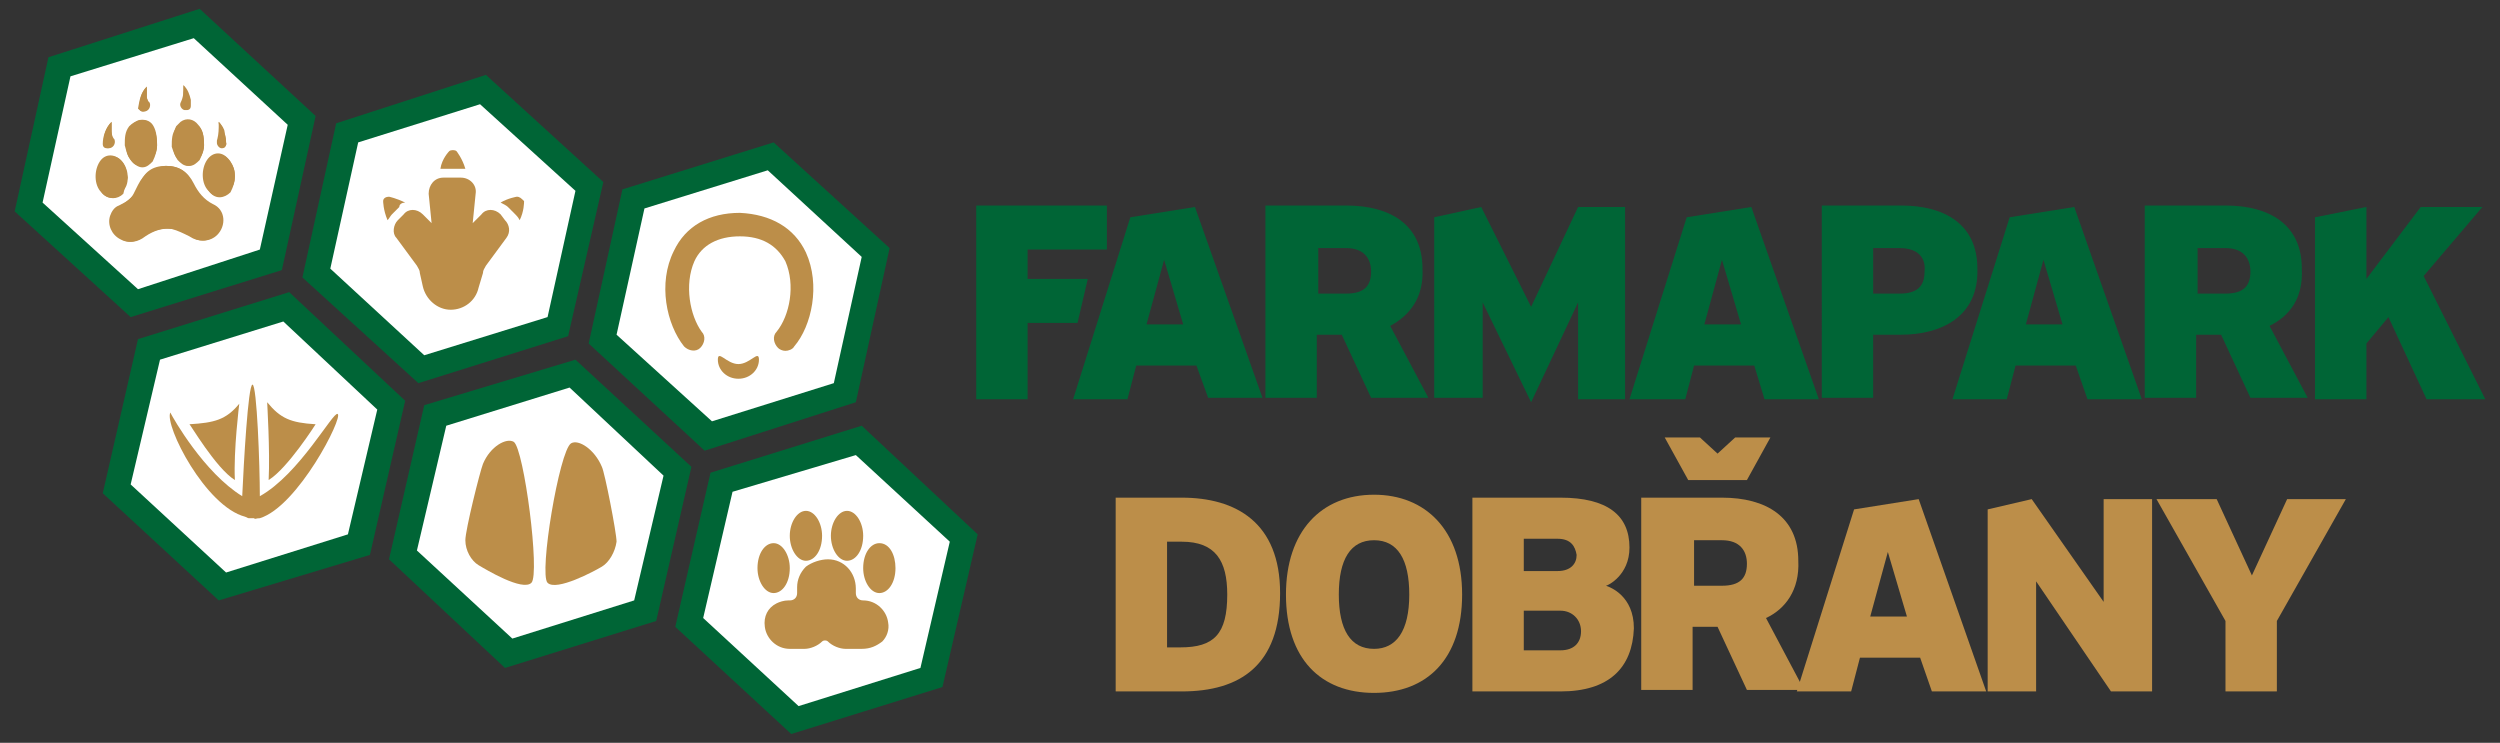 <?xml version="1.0" encoding="utf-8"?>
<!-- Generator: Adobe Illustrator 23.0.3, SVG Export Plug-In . SVG Version: 6.00 Build 0)  -->
<svg version="1.1" id="Vrstva_1" xmlns="http://www.w3.org/2000/svg" xmlns:xlink="http://www.w3.org/1999/xlink" x="0px" y="0px"
	 viewBox="0 0 170.3 50.6" style="enable-background:new 0 0 170.3 50.6;" xml:space="preserve">
<rect x="0" y="0" width="170.3" height="50.6" fill="#333333" stroke="none"/>
<style type="text/css">
	.st0{fill:#006536;}
	.st1{fill:#FFFFFF;}
	.st2{fill:#BC8E49;}
</style>
<g>
	<g>
		<g>
			<g>
				<g>
					<polygon class="st0" points="64.2,46.8 53.9,50 46,42.7 48.4,32.2 58.7,29 66.6,36.4 					"/>
					<polygon class="st1" points="62.7,45.5 54.4,48.1 47.9,42.1 49.9,33.5 58.3,31 64.7,36.9 					"/>
				</g>
				<g>
					<g>
						<path class="st2" d="M60.1,43.7c0.3-0.3,0.5-0.8,0.4-1.3c-0.1-0.8-0.8-1.5-1.7-1.5c-0.3,0-0.5-0.2-0.5-0.5v-0.3
							c0-1.1-0.8-2-1.9-2c-0.5,0-1.1,0.2-1.5,0.5c-0.4,0.4-0.6,0.9-0.6,1.4v0.4c0,0.3-0.2,0.5-0.5,0.5h-0.1c-0.3,0-0.6,0.1-0.8,0.2
							c-0.6,0.3-0.9,0.9-0.8,1.6c0.1,0.8,0.8,1.5,1.7,1.5h1c0.4,0,0.9-0.2,1.2-0.5c0.1-0.1,0.3-0.1,0.4,0c0.3,0.3,0.8,0.5,1.2,0.5
							h1.1C59.3,44.2,59.7,44,60.1,43.7z"/>
						<path class="st2" d="M59.9,37c-0.6,0-1.1,0.7-1.1,1.7c0,0.9,0.5,1.7,1.1,1.7s1.1-0.7,1.1-1.7C61,37.8,60.6,37,59.9,37z"/>
						<path class="st2" d="M57.7,34.8c-0.6,0-1.1,0.8-1.1,1.7c0,0.9,0.5,1.7,1.1,1.7s1.1-0.7,1.1-1.7C58.8,35.6,58.3,34.8,57.7,34.8
							z"/>
						<path class="st2" d="M54.9,38.2c0.6,0,1.1-0.7,1.1-1.7c0-0.9-0.5-1.7-1.1-1.7s-1.1,0.8-1.1,1.7C53.8,37.4,54.3,38.2,54.9,38.2
							z"/>
						<path class="st2" d="M52.7,40.4c0.6,0,1.1-0.7,1.1-1.7c0-0.9-0.5-1.7-1.1-1.7s-1.1,0.7-1.1,1.7C51.6,39.6,52.1,40.4,52.7,40.4
							z"/>
					</g>
				</g>
			</g>
			<g>
				<g>
					<polygon class="st0" points="44.7,42.3 34.4,45.5 26.5,38.1 28.9,27.6 39.2,24.5 47.1,31.8 					"/>
					<polygon class="st1" points="43.2,40.9 34.9,43.5 28.4,37.5 30.4,29 38.8,26.4 45.2,32.4 					"/>
				</g>
				<g>
					<g>
						<g>
							<path class="st2" d="M35,30.1c-0.5-0.3-1.6,0.3-2.1,1.5c-0.2,0.5-1.2,4.5-1.2,5.2c0,0.7,0.4,1.4,0.9,1.7
								c0.5,0.3,3,1.8,3.6,1.2C36.8,39.1,35.7,30.6,35,30.1L35,30.1z M35,30.1"/>
							<path class="st2" d="M41,31.8c-0.5-1.2-1.6-1.9-2.1-1.6c-0.8,0.5-2.2,8.9-1.6,9.5c0.6,0.6,3.2-0.8,3.7-1.1
								c0.5-0.3,0.9-1,1-1.7C42,36.3,41.2,32.2,41,31.8L41,31.8z M41,31.8"/>
						</g>
					</g>
				</g>
			</g>
			<g>
				<g>
					<polygon class="st0" points="25.2,37.8 14.9,40.9 7,33.6 9.4,23.1 19.7,19.9 27.6,27.3 					"/>
					<polygon class="st1" points="23.7,36.4 15.4,39 8.9,33 10.9,24.5 19.3,21.9 25.7,27.9 					"/>
				</g>
				<g>
					<g>
						<g>
							<path class="st2" d="M23,28.2c-0.3-0.2-2.6,4.1-5.3,5.6c0-2.1-0.2-7.6-0.5-7.6c-0.3,0-0.6,5.4-0.7,7.6
								c-2.6-1.6-4.7-5.3-4.9-5.7c-0.4,0.9,2.4,6.4,5.1,7.1c0.2,0.1,0.2,0.1,0.3,0.1c0,0,0,0,0.1,0c0.1,0,0.1,0,0.2,0
								c0.1,0.1,0.1,0,0.4,0C20.3,34.5,23.4,28.4,23,28.2L23,28.2z M23,28.2"/>
						</g>
						<path class="st2" d="M16,32.7c-0.1-2,0.3-5.2,0.3-5.2c-0.9,1.1-1.7,1.3-3.4,1.4C12.9,28.8,14.7,31.9,16,32.7L16,32.7z
							 M16,32.7"/>
						<g>
							<path class="st2" d="M18.3,32.7c1.3-0.8,3.2-3.8,3.2-3.8c-1.7-0.1-2.4-0.4-3.3-1.5C18.2,27.5,18.4,30.7,18.3,32.7L18.3,32.7z
								 M18.3,32.7"/>
						</g>
					</g>
				</g>
			</g>
		</g>
		<g>
			<g>
				<g>
					<polygon class="st0" points="38.7,22.9 28.5,26.1 20.6,18.9 22.9,8.4 33.1,5.1 41.1,12.4 					"/>
					<polygon class="st1" points="37.3,21.6 28.9,24.2 22.5,18.3 24.4,9.7 32.7,7.1 39.2,13 					"/>
				</g>
				<g>
					<g>
						<path class="st2" d="M35.2,13.4c0,0-0.6,0.1-1.1,0.4c0.2,0.1,0.4,0.2,0.5,0.3l0.5,0.5c0.1,0.1,0.2,0.2,0.3,0.4
							c0.3-0.6,0.3-1.2,0.3-1.3C35.5,13.5,35.4,13.4,35.2,13.4z"/>
						<path class="st2" d="M27.6,13.8c-0.6-0.3-1.1-0.4-1.1-0.4c-0.2,0-0.4,0.1-0.4,0.3c0,0,0,0.6,0.3,1.3c0.1-0.1,0.2-0.3,0.3-0.4
							l0.5-0.5C27.2,13.9,27.4,13.8,27.6,13.8z"/>
						<path class="st2" d="M34.1,14.6c-0.4-0.4-1-0.4-1.3,0l-0.6,0.6l0.2-2c0.1-0.6-0.4-1.1-1-1.1l-1.2,0c-0.6,0-1,0.5-1,1.1l0.2,2
							l-0.6-0.6c-0.4-0.4-1-0.4-1.3,0L27.1,15c-0.3,0.3-0.4,0.9-0.1,1.2l1.4,1.9c0.1,0.2,0.2,0.3,0.2,0.5l0.2,0.9
							c0.2,0.9,1,1.6,1.9,1.6c0.9,0,1.7-0.6,1.9-1.5l0.3-1c0-0.2,0.1-0.3,0.2-0.5l1.4-1.9c0.3-0.4,0.2-0.9-0.1-1.2L34.1,14.6z"/>
						<path class="st2" d="M31.4,11.5c0.1,0,0.2,0,0.3,0c-0.2-0.7-0.6-1.2-0.6-1.2c-0.1-0.1-0.4-0.1-0.5,0c0,0-0.5,0.5-0.6,1.2
							c0.1,0,0.2,0,0.2,0L31.4,11.5L31.4,11.5z"/>
					</g>
				</g>
			</g>
			<g>
				<g>
					<polygon class="st0" points="58.3,27.4 48,30.7 40.1,23.4 42.4,12.9 52.7,9.7 60.6,16.9 					"/>
					<polygon class="st1" points="56.8,26.1 48.5,28.7 42,22.8 43.9,14.2 52.3,11.6 58.7,17.5 					"/>
				</g>
				<g>
					<g>
						<g>
							<path class="st2" d="M54.9,17.2c-0.8-1.7-2.4-2.6-4.5-2.7c-2.1,0-3.7,0.9-4.5,2.6c-1.1,2.2-0.5,5,0.7,6.5
								c0.3,0.3,0.8,0.4,1.1,0.1c0.3-0.3,0.4-0.8,0.1-1.1c-0.8-1.1-1.2-3.2-0.5-4.8c0.5-1.1,1.6-1.7,3.1-1.7c1.5,0,2.5,0.6,3.1,1.7
								c0.7,1.6,0.3,3.7-0.6,4.8c-0.3,0.3-0.2,0.8,0.1,1.1c0.1,0.1,0.3,0.2,0.5,0.2c0.2,0,0.5-0.1,0.6-0.3
								C55.3,22.2,55.9,19.4,54.9,17.2L54.9,17.2z M54.9,17.2"/>
							<path class="st2" d="M50.3,24.8c-0.8,0-1.4-1-1.4-0.3c0,0.7,0.6,1.3,1.4,1.3c0.8,0,1.4-0.6,1.4-1.3
								C51.7,23.8,51.1,24.8,50.3,24.8L50.3,24.8z M50.3,24.8"/>
						</g>
					</g>
				</g>
			</g>
			<g>
				<g>
					<polygon class="st0" points="19.2,18.4 8.9,21.6 1,14.4 3.3,3.9 13.6,0.6 21.5,7.9 					"/>
					<polygon class="st1" points="17.7,17 9.4,19.7 2.9,13.8 4.8,5.2 13.2,2.6 19.6,8.5 					"/>
				</g>
				<g>
					<g>
						<path class="st2" d="M11.3,11.3c-0.9,0.1-1.5,0.5-1.9,1.3c-0.1,0.2-0.2,0.4-0.3,0.6c-0.2,0.4-0.6,0.6-1,0.8
							c-0.3,0.1-0.5,0.4-0.6,0.7c-0.2,0.6,0.1,1.3,0.7,1.6c0.5,0.3,1.1,0.2,1.6-0.2c0.6-0.4,1.2-0.6,1.9-0.5
							c0.4,0.1,0.8,0.3,1.2,0.5c0.6,0.4,1.3,0.4,1.8-0.1c0.6-0.6,0.7-1.7-0.3-2.1c-0.6-0.3-1-0.8-1.3-1.4
							C12.8,11.7,12.2,11.3,11.3,11.3z M10.7,9.9c0-0.6-0.1-1-0.4-1.4c-0.2-0.3-0.6-0.4-0.9-0.3C9.2,8.3,9,8.4,8.9,8.6
							C8.7,9,8.6,9.5,8.6,10c0,0.4,0.1,0.7,0.4,1c0.2,0.2,0.4,0.4,0.7,0.4c0.3,0,0.5-0.2,0.7-0.4C10.6,10.6,10.7,10.2,10.7,9.9z
							 M13.9,9.9c0-0.6-0.1-1.1-0.4-1.4c-0.3-0.4-0.8-0.5-1.2-0.2c-0.1,0.1-0.2,0.2-0.3,0.3C11.8,9,11.8,9.5,11.8,10
							c0,0.3,0.1,0.7,0.4,0.9c0.2,0.2,0.4,0.4,0.7,0.4c0.3,0,0.5-0.2,0.7-0.4C13.8,10.5,13.9,10.1,13.9,9.9z M8.7,12.1
							c0-0.4-0.1-0.7-0.3-1c-0.4-0.6-1.1-0.6-1.5,0c-0.4,0.6-0.4,1.5,0.1,2.1c0.4,0.4,1,0.4,1.4,0C8.5,12.8,8.6,12.4,8.7,12.1z
							 M16,12c0-0.4-0.1-0.7-0.3-1c-0.4-0.6-1.1-0.6-1.5,0c-0.4,0.6-0.4,1.5,0.1,2.1c0.4,0.5,1,0.4,1.4,0C15.9,12.7,16,12.4,16,12z
							 M12.5,5.8C12.5,5.9,12.5,5.9,12.5,5.8c0,0.5,0,0.8-0.2,1.2c-0.1,0.2,0.1,0.5,0.3,0.5c0.2,0,0.3-0.1,0.3-0.3
							c0-0.1,0-0.3,0-0.4C12.9,6.5,12.7,6.2,12.5,5.8z M14.9,8.3c0,0.1,0,0.1,0,0.1c0,0.4,0,0.7-0.1,1.1c-0.1,0.2,0.1,0.5,0.3,0.5
							c0.2,0,0.4-0.1,0.3-0.3c0-0.2-0.1-0.5-0.1-0.7C15.3,8.8,15.1,8.5,14.9,8.3z M7.6,8.3C7.2,8.7,7,9.3,7.1,9.8
							c0,0.2,0.1,0.3,0.3,0.3c0.3,0,0.5-0.3,0.4-0.6C7.6,9.3,7.6,9,7.6,8.8C7.6,8.7,7.6,8.5,7.6,8.3z M10,5.9C10,5.9,10,5.9,10,5.9
							C9.6,6.3,9.5,6.8,9.5,7.4c0,0.1,0.1,0.2,0.3,0.2c0.3,0,0.5-0.3,0.4-0.6C10.1,6.9,10,6.8,10,6.6C10,6.4,10,6.1,10,5.9z"/>
						<path class="st2" d="M11.3,11.3c0.9,0,1.5,0.4,1.9,1.2c0.3,0.6,0.7,1.1,1.3,1.4c0.9,0.4,0.9,1.5,0.3,2.1
							c-0.5,0.5-1.3,0.5-1.8,0.1c-0.4-0.3-0.7-0.5-1.2-0.5c-0.7-0.1-1.3,0.1-1.9,0.5c-0.5,0.4-1.1,0.5-1.6,0.2
							c-0.6-0.3-0.9-1-0.7-1.6c0.1-0.3,0.3-0.5,0.6-0.7c0.4-0.2,0.7-0.5,1-0.8c0.1-0.2,0.2-0.4,0.3-0.6
							C9.8,11.7,10.4,11.3,11.3,11.3z"/>
						<path class="st2" d="M10.7,9.9c0,0.3-0.1,0.7-0.4,1c-0.2,0.2-0.4,0.4-0.7,0.4c-0.3,0-0.5-0.1-0.7-0.4c-0.2-0.3-0.3-0.6-0.4-1
							c0-0.5,0-0.9,0.3-1.3C9,8.4,9.2,8.3,9.5,8.2c0.3-0.1,0.7,0,0.9,0.3C10.6,8.8,10.7,9.2,10.7,9.9z"/>
						<path class="st2" d="M13.9,9.9c0,0.3-0.1,0.7-0.4,1c-0.2,0.2-0.4,0.4-0.7,0.4c-0.3,0-0.5-0.2-0.7-0.4
							c-0.2-0.3-0.3-0.6-0.4-0.9c0-0.5,0-0.9,0.3-1.3c0.1-0.1,0.2-0.2,0.3-0.3c0.4-0.3,0.8-0.2,1.2,0.2C13.8,8.8,13.9,9.2,13.9,9.9z
							"/>
						<path class="st2" d="M8.7,12.1c0,0.4-0.1,0.7-0.4,1c-0.4,0.5-1,0.5-1.4,0c-0.5-0.5-0.5-1.5-0.1-2.1c0.4-0.6,1.1-0.5,1.5,0
							C8.6,11.3,8.6,11.7,8.7,12.1z"/>
						<path class="st2" d="M16,12c0,0.4-0.1,0.7-0.4,1c-0.4,0.5-1,0.5-1.4,0c-0.5-0.5-0.5-1.5-0.1-2.1c0.4-0.6,1.1-0.6,1.5,0
							C15.9,11.3,16,11.6,16,12z"/>
						<path class="st2" d="M12.5,5.8c0.3,0.3,0.4,0.6,0.5,1c0,0.1,0,0.3,0,0.4c0,0.2-0.1,0.3-0.3,0.3c-0.2,0-0.4-0.3-0.3-0.5
							C12.5,6.7,12.5,6.3,12.5,5.8C12.5,5.9,12.5,5.9,12.5,5.8z"/>
						<path class="st2" d="M14.9,8.3c0.2,0.2,0.3,0.5,0.4,0.8c0.1,0.2,0.1,0.5,0.1,0.7c0,0.2-0.1,0.3-0.3,0.3
							c-0.2,0-0.4-0.3-0.3-0.5C15,9.1,15,8.8,14.9,8.4C14.9,8.4,14.9,8.3,14.9,8.3z"/>
						<path class="st2" d="M7.6,8.3c0,0.2,0,0.3,0,0.5c0,0.2,0,0.5,0.1,0.7c0.1,0.3-0.1,0.6-0.4,0.6c-0.2,0-0.3-0.1-0.3-0.3
							C7,9.3,7.2,8.7,7.6,8.3z"/>
						<path class="st2" d="M10,5.9c0,0.2,0,0.5,0,0.7c0,0.1,0.1,0.3,0.1,0.4c0.1,0.3-0.1,0.6-0.4,0.6c-0.1,0-0.2-0.1-0.3-0.2
							C9.5,6.8,9.6,6.3,10,5.9C10,5.9,10,5.9,10,5.9z"/>
					</g>
				</g>
			</g>
		</g>
	</g>
	<g>
		<g>
			<path class="st0" d="M70,17v2h4.1l-0.7,3H70v5.2h-3.5V14h8.9v3H70z"/>
			<path class="st0" d="M81.5,24.9h-4.1l-0.6,2.3h-3.7l3.9-12.4l4.4-0.7L86,27.1h-3.7L81.5,24.9z M78.1,22.1h2.5l-1.3-4.4L78.1,22.1
				z"/>
			<path class="st0" d="M94.7,22.2l2.6,4.9h-3.9l-2-4.3h-1.7v4.3h-3.5V14h5.5c3,0,5.2,1.3,5.2,4.3C97,20.3,96,21.5,94.7,22.2z
				 M91.7,16.9h-1.9V20h1.9c1.2,0,1.7-0.5,1.7-1.5C93.4,17.6,92.9,16.9,91.7,16.9z"/>
			<path class="st0" d="M107.5,27.1v-6.5l-3.2,6.8l-3.3-6.8v6.5h-3.3V14.8l3.2-0.7l3.4,6.8l3.2-6.8h3.2v13.1H107.5z"/>
			<path class="st0" d="M119.5,24.9h-4.1l-0.6,2.3H111l3.9-12.4l4.4-0.7l4.6,13.1h-3.7L119.5,24.9z M116.1,22.1h2.5l-1.3-4.4
				L116.1,22.1z"/>
			<path class="st0" d="M129.5,22.8h-1.9v4.3h-3.5V14h5.4c3,0,5.2,1.3,5.2,4.3C134.8,21.6,132.2,22.8,129.5,22.8z M129.4,16.9h-1.8
				V20h1.8c1.2,0,1.7-0.5,1.7-1.5C131.2,17.6,130.7,16.9,129.4,16.9z"/>
			<path class="st0" d="M141.4,24.9h-4.1l-0.6,2.3H133l3.9-12.4l4.4-0.7l4.6,13.1h-3.7L141.4,24.9z M138,22.1h2.5l-1.3-4.4L138,22.1
				z"/>
			<path class="st0" d="M154.6,22.2l2.6,4.9h-3.9l-2-4.3h-1.7v4.3h-3.5V14h5.5c3,0,5.2,1.3,5.2,4.3C156.9,20.3,156,21.5,154.6,22.2z
				 M151.6,16.9h-1.9V20h1.9c1.2,0,1.7-0.5,1.7-1.5C153.3,17.6,152.8,16.9,151.6,16.9z"/>
			<path class="st0" d="M162.7,21.6l-1.5,1.8v3.8h-3.5V14.8l3.5-0.7v4.9l3.7-4.9h4.2l-4,4.7l4.2,8.4h-4L162.7,21.6z"/>
		</g>
		<g>
			<g>
				<path class="st2" d="M80.5,47.1H76V33.9h4.5c3.7,0,6.7,1.7,6.7,6.5C87.2,45.3,84.5,47.1,80.5,47.1z M80.5,36.9h-1v7.2h0.9
					c2.3,0,3.2-0.9,3.2-3.6C83.6,38.2,82.8,36.9,80.5,36.9z"/>
				<path class="st2" d="M87.6,40.5c0-4.3,2.4-6.8,6-6.8c3.5,0,6,2.4,6,6.8c0,4.4-2.4,6.7-6,6.7C90,47.2,87.6,44.9,87.6,40.5z
					 M91.2,40.5c0,2.4,0.8,3.7,2.4,3.7c1.5,0,2.4-1.2,2.4-3.7c0-2.4-0.8-3.7-2.4-3.7C92,36.8,91.2,38.1,91.2,40.5z"/>
				<path class="st2" d="M106.3,47.1h-6V33.9h6c3.2,0,4.7,1.2,4.7,3.4c0,1.9-1.5,2.6-1.6,2.6c0.3,0.1,1.9,0.7,1.9,2.9
					C111.2,45.5,109.6,47.1,106.3,47.1z M106.1,36.7h-2.3v2.2h2.3c0.9,0,1.3-0.5,1.3-1.1C107.3,37.2,107,36.7,106.1,36.7z
					 M106.3,41.6h-2.5v2.7h2.5c0.9,0,1.4-0.5,1.4-1.3S107.1,41.6,106.3,41.6z"/>
				<path class="st2" d="M120.3,42.1l2.6,4.9H119l-2-4.3h-1.7v4.3h-3.5V33.9h5.5c3,0,5.2,1.3,5.2,4.3
					C122.6,40.2,121.6,41.5,120.3,42.1z M115.8,29.8l1.2,1.1l1.2-1.1h2.4l-1.6,2.9h-4l-1.6-2.9H115.8z M117.3,36.8h-1.9v3.1h1.9
					c1.2,0,1.7-0.5,1.7-1.5C119,37.5,118.5,36.8,117.3,36.8z"/>
				<path class="st2" d="M130.8,44.8h-4.1l-0.6,2.3h-3.7l3.9-12.4l4.4-0.7l4.6,13.1h-3.7L130.8,44.8z M127.4,42h2.5l-1.3-4.4
					L127.4,42z"/>
				<path class="st2" d="M143.8,47.1l-5.1-7.5v7.5h-3.3V34.7l3-0.7l4.9,7v-7h3.3v13.1H143.8z"/>
				<path class="st2" d="M155.1,42.3v4.8h-3.5v-4.8l-4.7-8.3h4.1l2.4,5.2l2.4-5.2h4L155.1,42.3z"/>
			</g>
		</g>
	</g>
</g>
</svg>
